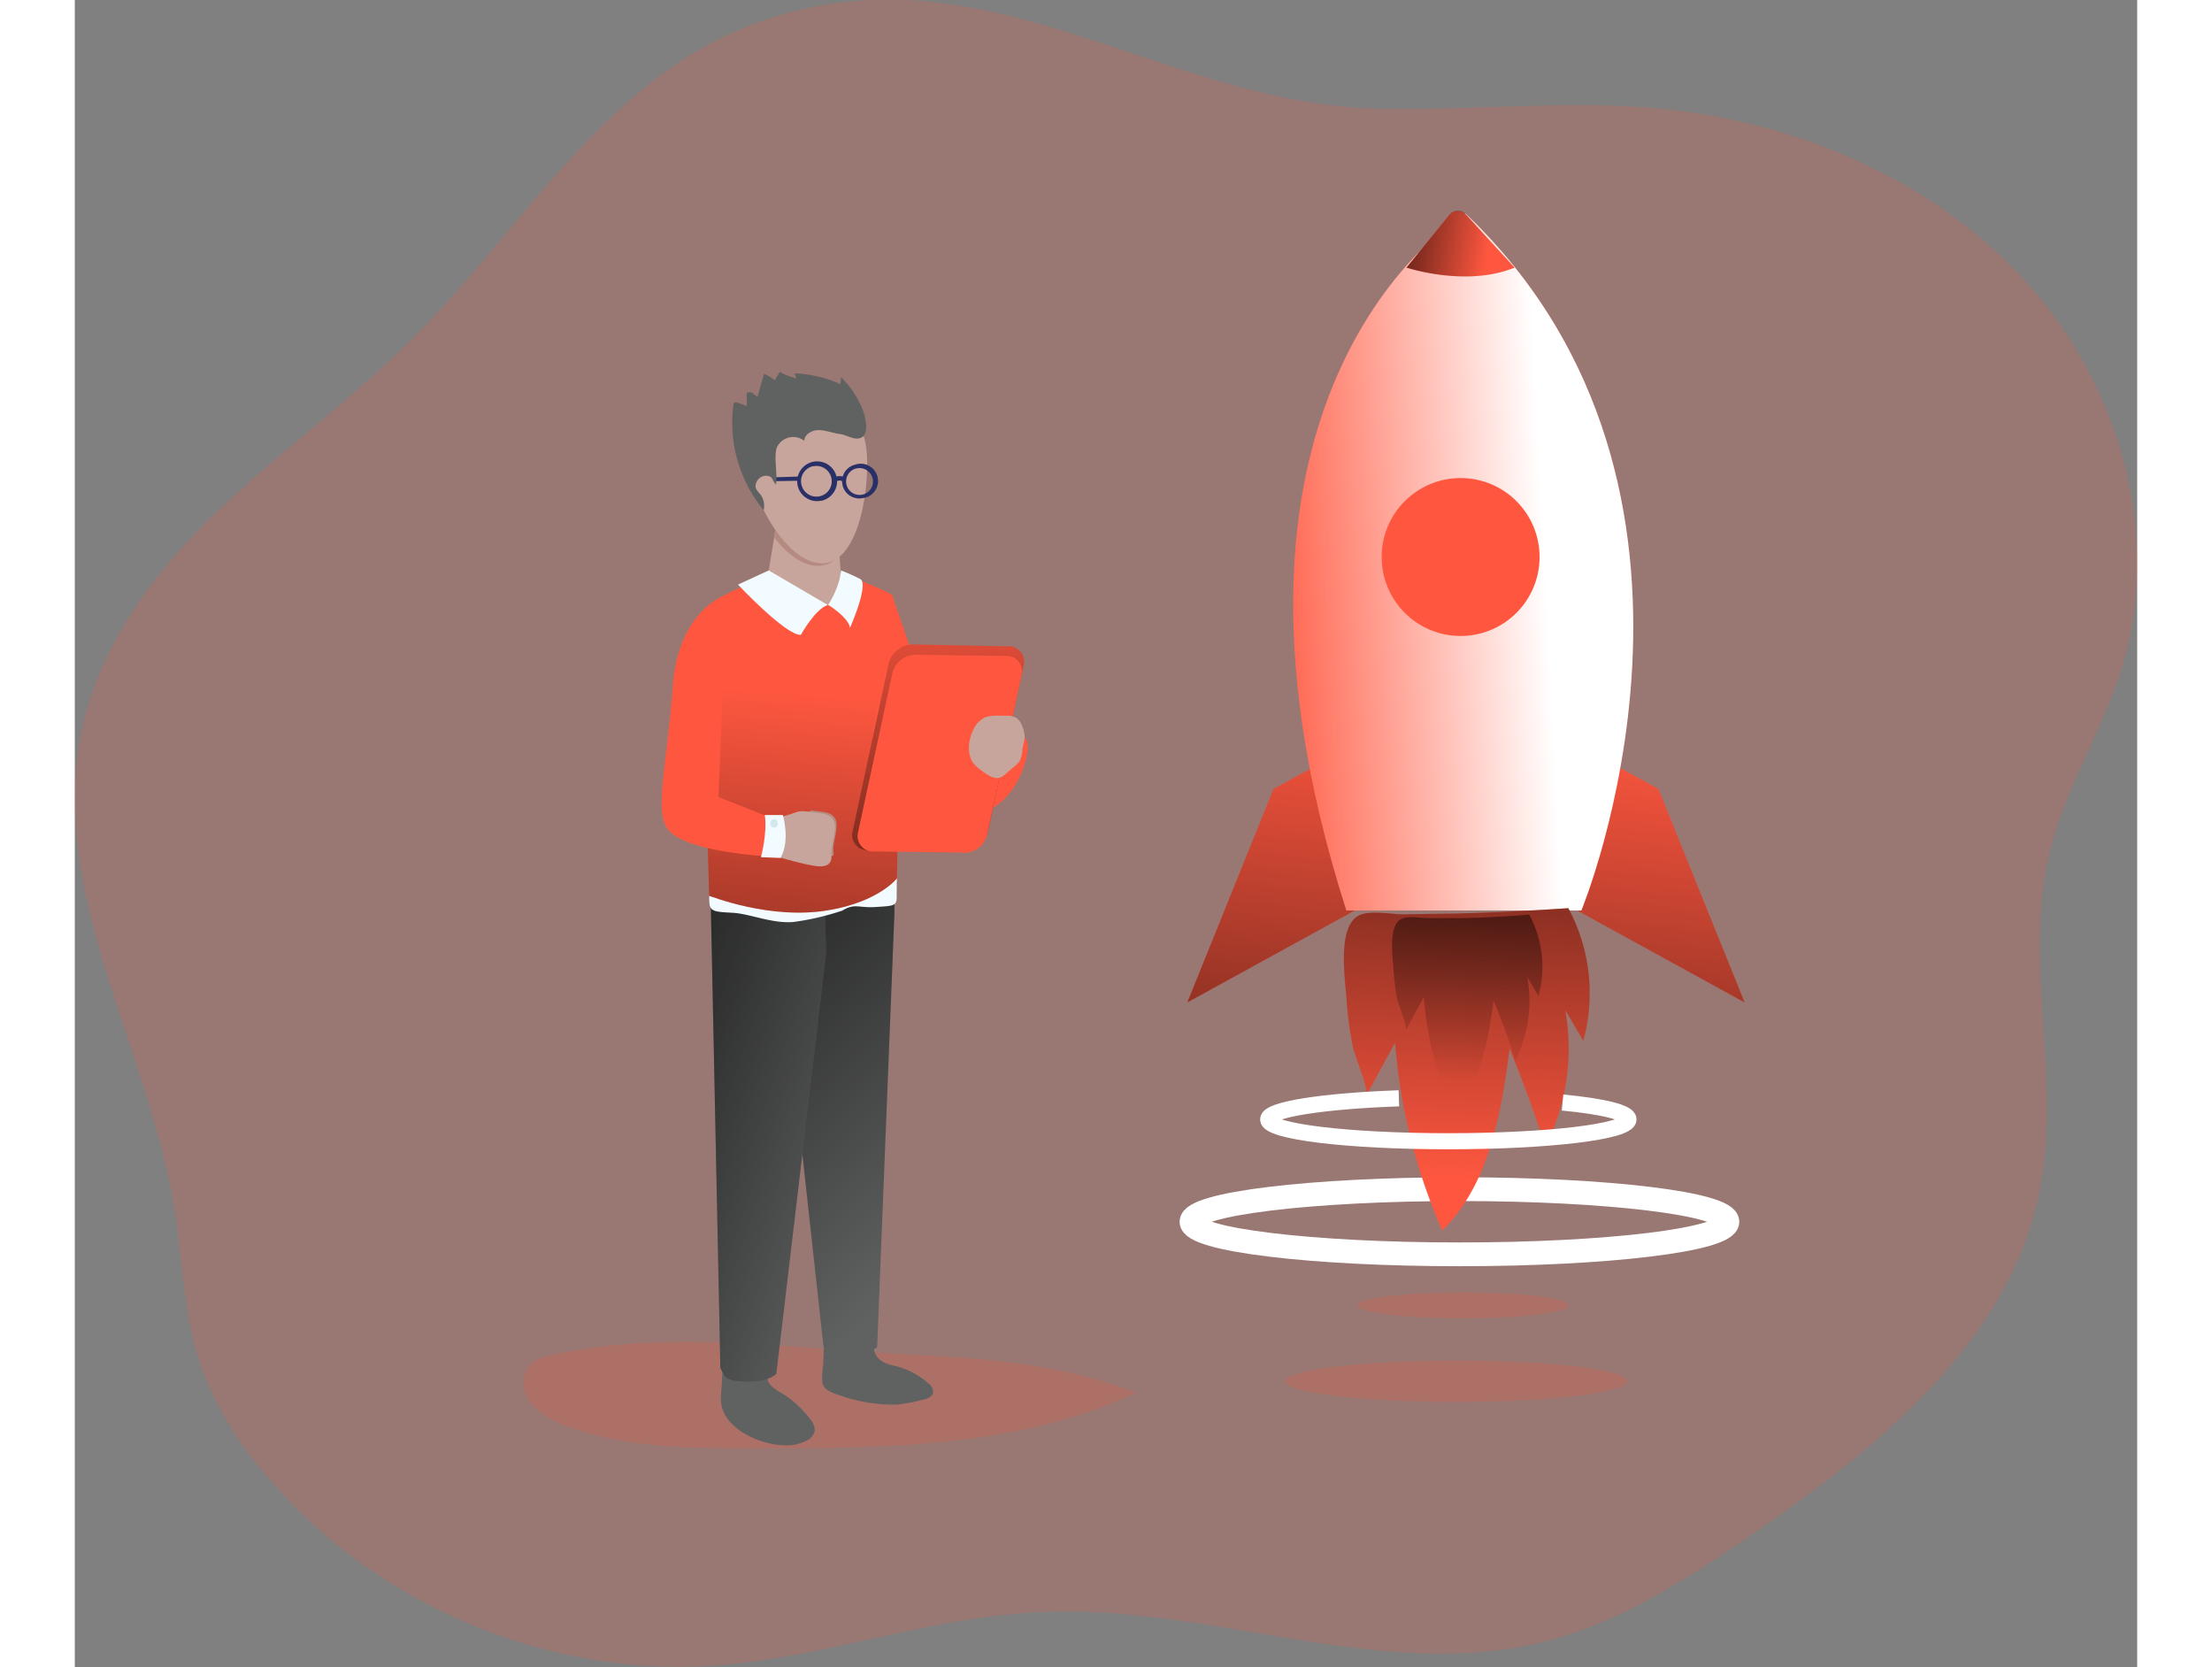 <svg id="Layer_1" data-name="Layer 1" xmlns="http://www.w3.org/2000/svg" xmlns:xlink="http://www.w3.org/1999/xlink" viewBox="0 0 538 434.9" width="406" height="306" class="illustration styles_illustrationTablet__1DWOa"><rect x="0" y="0" width="538" height="434.9" fill="#808080" stroke="none"/><defs><linearGradient id="linear-gradient" x1="320.8" y1="182.3" x2="298.9" y2="397.3" gradientUnits="userSpaceOnUse"><stop offset="0" stop-color="#010101" stop-opacity="0"/><stop offset=".9" stop-color="#010101"/></linearGradient><linearGradient id="linear-gradient-2" x1="417.5" y1="192.2" x2="395.6" y2="407.1" xlink:href="#linear-gradient"/><linearGradient id="linear-gradient-3" x1="244.8" y1="339.4" x2="119.5" y2="208.7" xlink:href="#linear-gradient"/><linearGradient id="linear-gradient-4" x1="227.2" y1="327.8" x2="99.7" y2="284.2" xlink:href="#linear-gradient"/><linearGradient id="linear-gradient-5" x1="204.1" y1="200" x2="189" y2="393.7" xlink:href="#linear-gradient"/><linearGradient id="linear-gradient-6" x1="236.6" y1="168.9" x2="242.3" y2="329.2" xlink:href="#linear-gradient"/><linearGradient id="linear-gradient-7" x1="320.6" y1="169.6" x2="404.9" y2="165.3" gradientUnits="userSpaceOnUse"><stop offset="0" stop-color="#fff" stop-opacity="0"/><stop offset=".9" stop-color="#fff"/></linearGradient><linearGradient id="linear-gradient-8" x1="374.5" y1="327.4" x2="379.8" y2="151.7" xlink:href="#linear-gradient"/><linearGradient id="linear-gradient-9" x1="375.3" y1="301.4" x2="378.5" y2="194.3" xlink:href="#linear-gradient"/><linearGradient id="linear-gradient-10" x1="381.9" y1="84.5" x2="341.7" y2="77.5" xlink:href="#linear-gradient"/></defs><title>StartUP 1</title><path d="M188.2 26.4c-37 14.6-58.3 52.2-86.2 80.4C86 123 67.5 136.4 51 152S20 186.7 15 209C5.5 251 32 292.1 39 334.7c2.1 13.6 2.4 27.6 6.8 40.7a89.2 89.2 0 0 0 16.4 28c28.1 34 73.1 53.4 117.2 50.5 29-2 57-12.9 86.1-14 44-2 88.3 18.5 131 7.7 19.6-5 37-16.3 53.7-27.7 33.2-22.8 67.7-50.7 75.4-90.2 5.7-29-4.4-59.5 2.6-88.2 4.1-16.7 13.7-31.5 18.8-47.9 10.7-34.7-.8-74.2-25.3-101s-60.4-41.8-96.6-45c-23.8-2-47.7.6-71.5.2-58.2-1.1-105-45.3-165.5-21.4Z" transform="translate(-13 -19.4)" fill="#ff573f" opacity=".2" style="isolation:isolate"/><path d="M138.4 372.6c-2.5.5-5.1 1.1-6.8 3-2.3 2.7-1.8 7 .4 9.8s5.5 4.5 8.8 5.8c15.6 6 32.8 6 49.5 6 33.8 0 68.9-.1 99.5-14.5-24.7-9.5-47.8-9-73.5-10.9-26.8-1.8-51-4.7-77.9.8Z" transform="translate(-13 -19.4)" fill="#ff573f" opacity=".2" style="isolation:isolate"/><polygon points="328.6 197.1 312.7 205.8 290.2 261.5 337.9 235.3 328.6 197.1" fill="#ff573f"/><polygon points="397.2 197.1 413.1 205.8 435.6 261.5 387.9 235.3 397.2 197.1" fill="#ff573f"/><polygon points="328.6 197.1 312.7 205.8 290.2 261.5 337.9 235.3 328.6 197.1" fill="url(#linear-gradient)"/><polygon points="397.2 197.1 413.1 205.8 435.6 261.5 387.9 235.3 397.2 197.1" fill="url(#linear-gradient-2)"/><path d="M221.5 369a5 5 0 0 0 2.4 5.7 13.2 13.2 0 0 0 3 1 20.5 20.5 0 0 1 8.7 4.5 2.9 2.9 0 0 1 1.3 2.5c-.2 1-1.5 1.6-2.6 1.8a42.5 42.5 0 0 1-7 1.3 42 42 0 0 1-14.4-2.3c-1.8-.6-4.5-1.3-4.9-3.4a20.4 20.4 0 0 1 .2-4.3l.3-7.2" transform="translate(-13 -19.4)" fill="#606161"/><path d="M193.9 377.6a3 3 0 0 0 .7 3.2 11.7 11.7 0 0 0 2.8 2 26.8 26.8 0 0 1 7.2 6.5c1 1.1 1.8 2.7 1.2 4a3.6 3.6 0 0 1-1.4 1.6 11.4 11.4 0 0 1-6.6 1.5c-5.8-.2-14.4-3.8-16-10-.6-2 0-4.7 0-6.7l.3-4.9" transform="translate(-13 -19.4)" fill="#606161"/><path d="m226.8 257.8-4.5 113a10.7 10.7 0 0 1-6 2c-4.2.3-5 .6-8-2.2l-13-118.5 31.5-.6Z" transform="translate(-13 -19.4)" fill="#606161"/><path d="m226.8 257.8-4.5 113a10.7 10.7 0 0 1-6 2c-4.2.3-5 .6-8-2.2l-13-118.5 31.5-.6Z" transform="translate(-13 -19.4)" fill="url(#linear-gradient-3)"/><path d="m209 268-13 109.8s-1.9 2-7 2c-5.8 0-6.3-.7-7.6-3.6L178.8 250l29.8 5Z" transform="translate(-13 -19.4)" fill="#606161"/><path d="m209 268-13 109.8s-1.9 2-7 2c-5.8 0-6.3-.7-7.6-3.6L178.8 250l29.8 5Z" transform="translate(-13 -19.4)" fill="url(#linear-gradient-4)"/><path d="M213 257a67.4 67.4 0 0 1-12.5 2.9c-5.6.5-11.5-2.2-16-2.4-5.9-.3-6-.5-6-4.4 0-1.9 49-6.5 49-6.5s-.1 3.5-.1 6.8c0 2.4-1 2.3-5.5 2.6s-5.4-1.1-8.8 1Z" transform="translate(-13 -19.4)" fill="#f2fbff"/><path d="M193.7 170.2s-8.3 2.1-14.2 6.4c-3.6 2.6-1 76.5-1 76.5.3 0 16 6.4 31.3 3.7 13-2.2 17.7-8.3 17.7-8.3s1.2-71-1.3-73.8c-1.2-1.3-13.5-5.9-13.5-5.9s-5.4 8.1-19 1.4Z" transform="translate(-13 -19.4)" fill="#ff573f"/><path d="M193.7 170.2s-8.3 2.1-14.2 6.4c-3.6 2.6-1 76.5-1 76.5.3 0 16 6.4 31.3 3.7 13-2.2 17.7-8.3 17.7-8.3s1.2-71-1.3-73.8c-1.2-1.3-13.5-5.9-13.5-5.9s-5.4 8.1-19 1.4Z" transform="translate(-13 -19.4)" fill="url(#linear-gradient-5)"/><path d="m196.4 153.7-2.7 16.5s6 8.8 13.6 7.5 5.8-4.9 5.8-4.9l-1-13.9s-7 1.2-15.7-5.2Z" transform="translate(-13 -19.4)" fill="#c8a59c"/><path d="m195.4 159.5 1-5.8c8.8 6.4 13.4 3.7 13.4 3.7l2.1 7.5a7.1 7.1 0 0 1-4.5 2.1c-4.3.3-8.6-3-12-7.5Z" transform="translate(-13 -19.4)" fill="#b58b81"/><path d="m194 168.2-8 3.7s12.6 13.4 16.4 13.1c0 0 3.7-6.7 7-7.8Z" transform="translate(-13 -19.4)" fill="#f2fbff"/><path d="M212.5 170.5a23.6 23.6 0 0 1-3 6.7c.7.3 5.6 3.7 5.7 6 0 0 4.9-11 2.8-12.7a52.4 52.4 0 0 0-5.1-2.3Z" transform="translate(-13 -19.4)" fill="#f2fbff"/><path d="M182.8 174.6s-12.4 4-13.8 23.8c-1.3 18-4.5 31-1.9 36.4 3.4 7 27.3 8 27.3 8a25.4 25.4 0 0 0-.4-10.3l-13.1-5.2s2.1-49.6 1.9-52.7Z" transform="translate(-13 -19.4)" fill="#ff573f"/><path d="M189.4 141.8c.7 9 10 25.2 19.1 24.5s11.8-19.5 11.1-28.6-5.7-14.2-14.8-13.6a16.5 16.5 0 0 0-15.4 17.7Z" transform="translate(-13 -19.4)" fill="#c8a59c"/><path d="M210.9 241.4c-.2-1.7.6-3.4.8-6.3s-1.6-3.8-4.4-4l-2-.3c-2.6.6-.5 3.8-.3 6s-.4 5.3.4 6c.3.3 2.7.2 5.5-.2a4.8 4.8 0 0 0 0-1.2Z" transform="translate(-13 -19.4)" fill="#b58b81"/><path d="M212.6 157s-.2-.3-2.1-.2a28 28 0 0 1-6.8-.4c-1.5-.4-2.2-.2-2 1.8s1.7 3.7 5.6 4c4.3.2 6.1-1.5 6.5-3.4.2-1.4-.7-2-1.2-1.9Z" transform="translate(-13 -19.4)" fill="#c8a59c"/><path d="M196 232.8a39.4 39.4 0 0 0 4.8-1.4c2-.7 2.7-.3 5.7 0s5.1 1.1 4.8 4.2-1 4.7-.9 6.5-.3 3.3-3 3.3-11.4-2.6-11.4-2.6" transform="translate(-13 -19.4)" fill="#c8a59c"/><path d="M193 232h4.7s2 6.6-.6 11.2l-5.1-.2s1.7-6.4 1-11Z" transform="translate(-13 -19.4)" fill="#f2fbff"/><ellipse cx="182.4" cy="214.8" rx="1" ry="1.1" fill="#d2e8ec"/><path d="M213.3 146a4.5 4.5 0 0 1 .5-3.4 4.5 4.5 0 0 1 2.8-2 4.5 4.5 0 1 1 2.2 8.7h-.1a4.5 4.5 0 0 1-5.4-3.2Zm3.5-4.4a3.5 3.5 0 0 0-2.5 4.2 3.5 3.5 0 1 0 2.6-4.2Z" transform="translate(-13 -19.4)" fill="#292f67"/><path d="M204 149.4a5.1 5.1 0 0 1-2.4-3.2 5.2 5.2 0 1 1 6.3 3.8h-.2a5 5 0 0 1-3.7-.6Zm1.6-8.4a4 4 0 0 0-3 5 4 4 0 1 0 3.2-5Z" transform="translate(-13 -19.4)" fill="#292f67"/><path d="m213.2 145 1-.3a1.5 1.5 0 0 0-.9-1 3.3 3.3 0 0 0-2.7.5l.5 1c1-.5 1.6-.5 1.8-.4a.4.4 0 0 1 .3.2Z" transform="translate(-13 -19.4)" fill="#292f67"/><polygon points="189.1 125.4 189.1 124.3 182.8 124.5 182.9 125.5 189.1 125.4" fill="#292f67"/><path d="M226.2 174.7s6.9 19.2 11.2 34.8 17 .3 17 .3 7-.3 7.2 4-4 18-16.1 18.3-25-15.6-25-15.6Z" transform="translate(-13 -19.4)" fill="#ff573f"/><path d="m244.8 241.6-24.7-.4a4 4 0 0 1-4.2-5l9.4-43.7a6.6 6.6 0 0 1 6.3-5l24.7.5a4 4 0 0 1 4.2 5l-9.4 43.7a6.6 6.6 0 0 1-6.3 4.9Z" transform="translate(-13 -19.4)" fill="#ff573f"/><path d="m244.8 241.6-24.7-.4a4 4 0 0 1-4.2-5l9.4-43.7a6.6 6.6 0 0 1 6.3-5l24.7.5a4 4 0 0 1 4.2 5l-9.4 43.7a6.6 6.6 0 0 1-6.3 4.9Z" transform="translate(-13 -19.4)" fill="url(#linear-gradient-6)"/><path d="m245 241.8-23.7-.3a4 4 0 0 1-4-4.9l9-41.7a6.3 6.3 0 0 1 6.1-4.7l23.6.3a4 4 0 0 1 4 4.9l-9 41.7a6.3 6.3 0 0 1-6 4.8Z" transform="translate(-13 -19.4)" fill="#ff573f"/><path d="M260.8 211.8a7.4 7.4 0 0 0-.6-2.8 4.7 4.7 0 0 0-1.5-2.3 5 5 0 0 0-2.6-.6h-2.8a7.9 7.9 0 0 0-3 .5 6.6 6.6 0 0 0-3 3.4c-1.3 2.7-1.6 6.2.2 8.6a12 12 0 0 0 2.9 2.4c1.1.8 2.5 1.6 3.8 1.3a4.8 4.8 0 0 0 1.7-1.1l2-1.7a6.6 6.6 0 0 0 1.7-1.8 7.6 7.6 0 0 0 .6-3 29.6 29.6 0 0 0 .6-2.9Z" transform="translate(-13 -19.4)" fill="#c8a59c"/><path d="M218.4 126a24.9 24.9 0 0 0-5.5-8.2l-.2 1.8a31.7 31.7 0 0 0-11.9-2.8l.4 1.3a16.5 16.5 0 0 1-4.3-1.7l-1.3 2.2a13.2 13.2 0 0 0-2.8-1.7l-1.7 6a6.2 6.2 0 0 1-1.3-1c-.5-.2-1.2-.3-1.5.1a1.3 1.3 0 0 0 0 .7v2.6l-2.5-.9a.8.8 0 0 0-.7 0 .8.8 0 0 0-.3.6 36 36 0 0 0 7.9 27.5 5.3 5.3 0 0 0-.3-3.2c-.5-1.3-2-2-1.8-3.3a2.8 2.8 0 0 1 2.8-2.5c1.9.2 1.2.9 2.5 2.3.5-2.7-.6-7 .2-9.6a4.7 4.7 0 0 1 7.2-1.8c0-1.7 2-2.8 3.7-2.8s3.6.7 5.4 1c1.5.1 3.1 1.2 4.6 1.2 3.8 0 2.2-5.8 1.4-7.9Z" transform="translate(-13 -19.4)" fill="#606161"/><ellipse cx="362.1" cy="340.5" rx="27.5" ry="3.4" fill="#ff573f" opacity=".2" style="isolation:isolate"/><ellipse cx="360.4" cy="360.3" rx="44.6" ry="5.4" fill="#ff573f" opacity=".2" style="isolation:isolate"/><ellipse cx="361.2" cy="318.7" rx="69.9" ry="8.5" fill="none" stroke="#fff" stroke-miterlimit="10" stroke-width="6.2" style="isolation:isolate"/><path d="M375.7 75.1s-75.1 44.1-31 181.8H406S451.5 147.3 375.7 75Z" transform="translate(-13 -19.4)" fill="#ff573f"/><path d="M375.7 75.1s-75.1 44.1-31 181.8H406S451.5 147.3 375.7 75Z" transform="translate(-13 -19.4)" fill="url(#linear-gradient-7)"/><circle cx="361.5" cy="145.3" r="20.6" fill="#ff573f"/><path d="m349.9 305.2 7.5-13.8a152.3 152.3 0 0 0 12.3 49C382 328.3 385 310 387.3 293q5.2 12.6 9.3 25.5a56.6 56.6 0 0 0 5.2-35.6l4.7 8a46.8 46.8 0 0 0-3.9-34.6q-14.5 1-29.2 1.4l-14 .2c-3.1 0-8.8-1.2-11.6.4-5.4 3-3.5 16-3.1 21.2a97.4 97.4 0 0 0 1.7 13c.4 2.1 4.3 11.4 3.5 12.8Z" transform="translate(-13 -19.4)" fill="#ff573f"/><path d="m349.9 305.2 7.5-13.8a152.3 152.3 0 0 0 12.3 49C382 328.3 385 310 387.3 293q5.2 12.6 9.3 25.5a56.6 56.6 0 0 0 5.2-35.6l4.7 8a46.8 46.8 0 0 0-3.9-34.6q-14.5 1-29.2 1.4l-14 .2c-3.1 0-8.8-1.2-11.6.4-5.4 3-3.5 16-3.1 21.2a97.4 97.4 0 0 0 1.7 13c.4 2.1 4.3 11.4 3.5 12.8Z" transform="translate(-13 -19.4)" fill="url(#linear-gradient-8)"/><path d="m360.3 288 4.6-8.5a93 93 0 0 0 7.5 29.9c7.4-7.4 9.3-18.6 10.7-29q3.2 7.7 5.7 15.6a34.6 34.6 0 0 0 3.1-21.7l2.9 4.9a28.5 28.5 0 0 0-2.4-21.2q-8.8.7-17.7.9H366c-2 0-5.4-.7-7.1.3-3.3 1.9-2.1 9.7-1.9 13a61 61 0 0 0 1 8c.3 1.2 2.6 6.9 2.2 7.7Z" transform="translate(-13 -19.4)" fill="url(#linear-gradient-9)"/><path d="M360.4 89.2s15.6 5.2 28.2 0L376 75.5a3 3 0 0 0-4.6.1Z" transform="translate(-13 -19.4)" fill="#ff573f"/><path d="M360.4 89.2s15.6 5.2 28.2 0L376 75.3a2.9 2.9 0 0 0-4.4.1Z" transform="translate(-13 -19.4)" fill="url(#linear-gradient-10)"/><path d="M401.1 307c10.5 1 17.2 2.6 17.2 4.4 0 3.2-21 5.7-47 5.7s-47-2.5-47-5.7c0-2.6 14.4-4.8 34.1-5.5" transform="translate(-13 -19.4)" fill="none" stroke="#fff" stroke-miterlimit="10" stroke-width="4.2" style="isolation:isolate"/></svg>